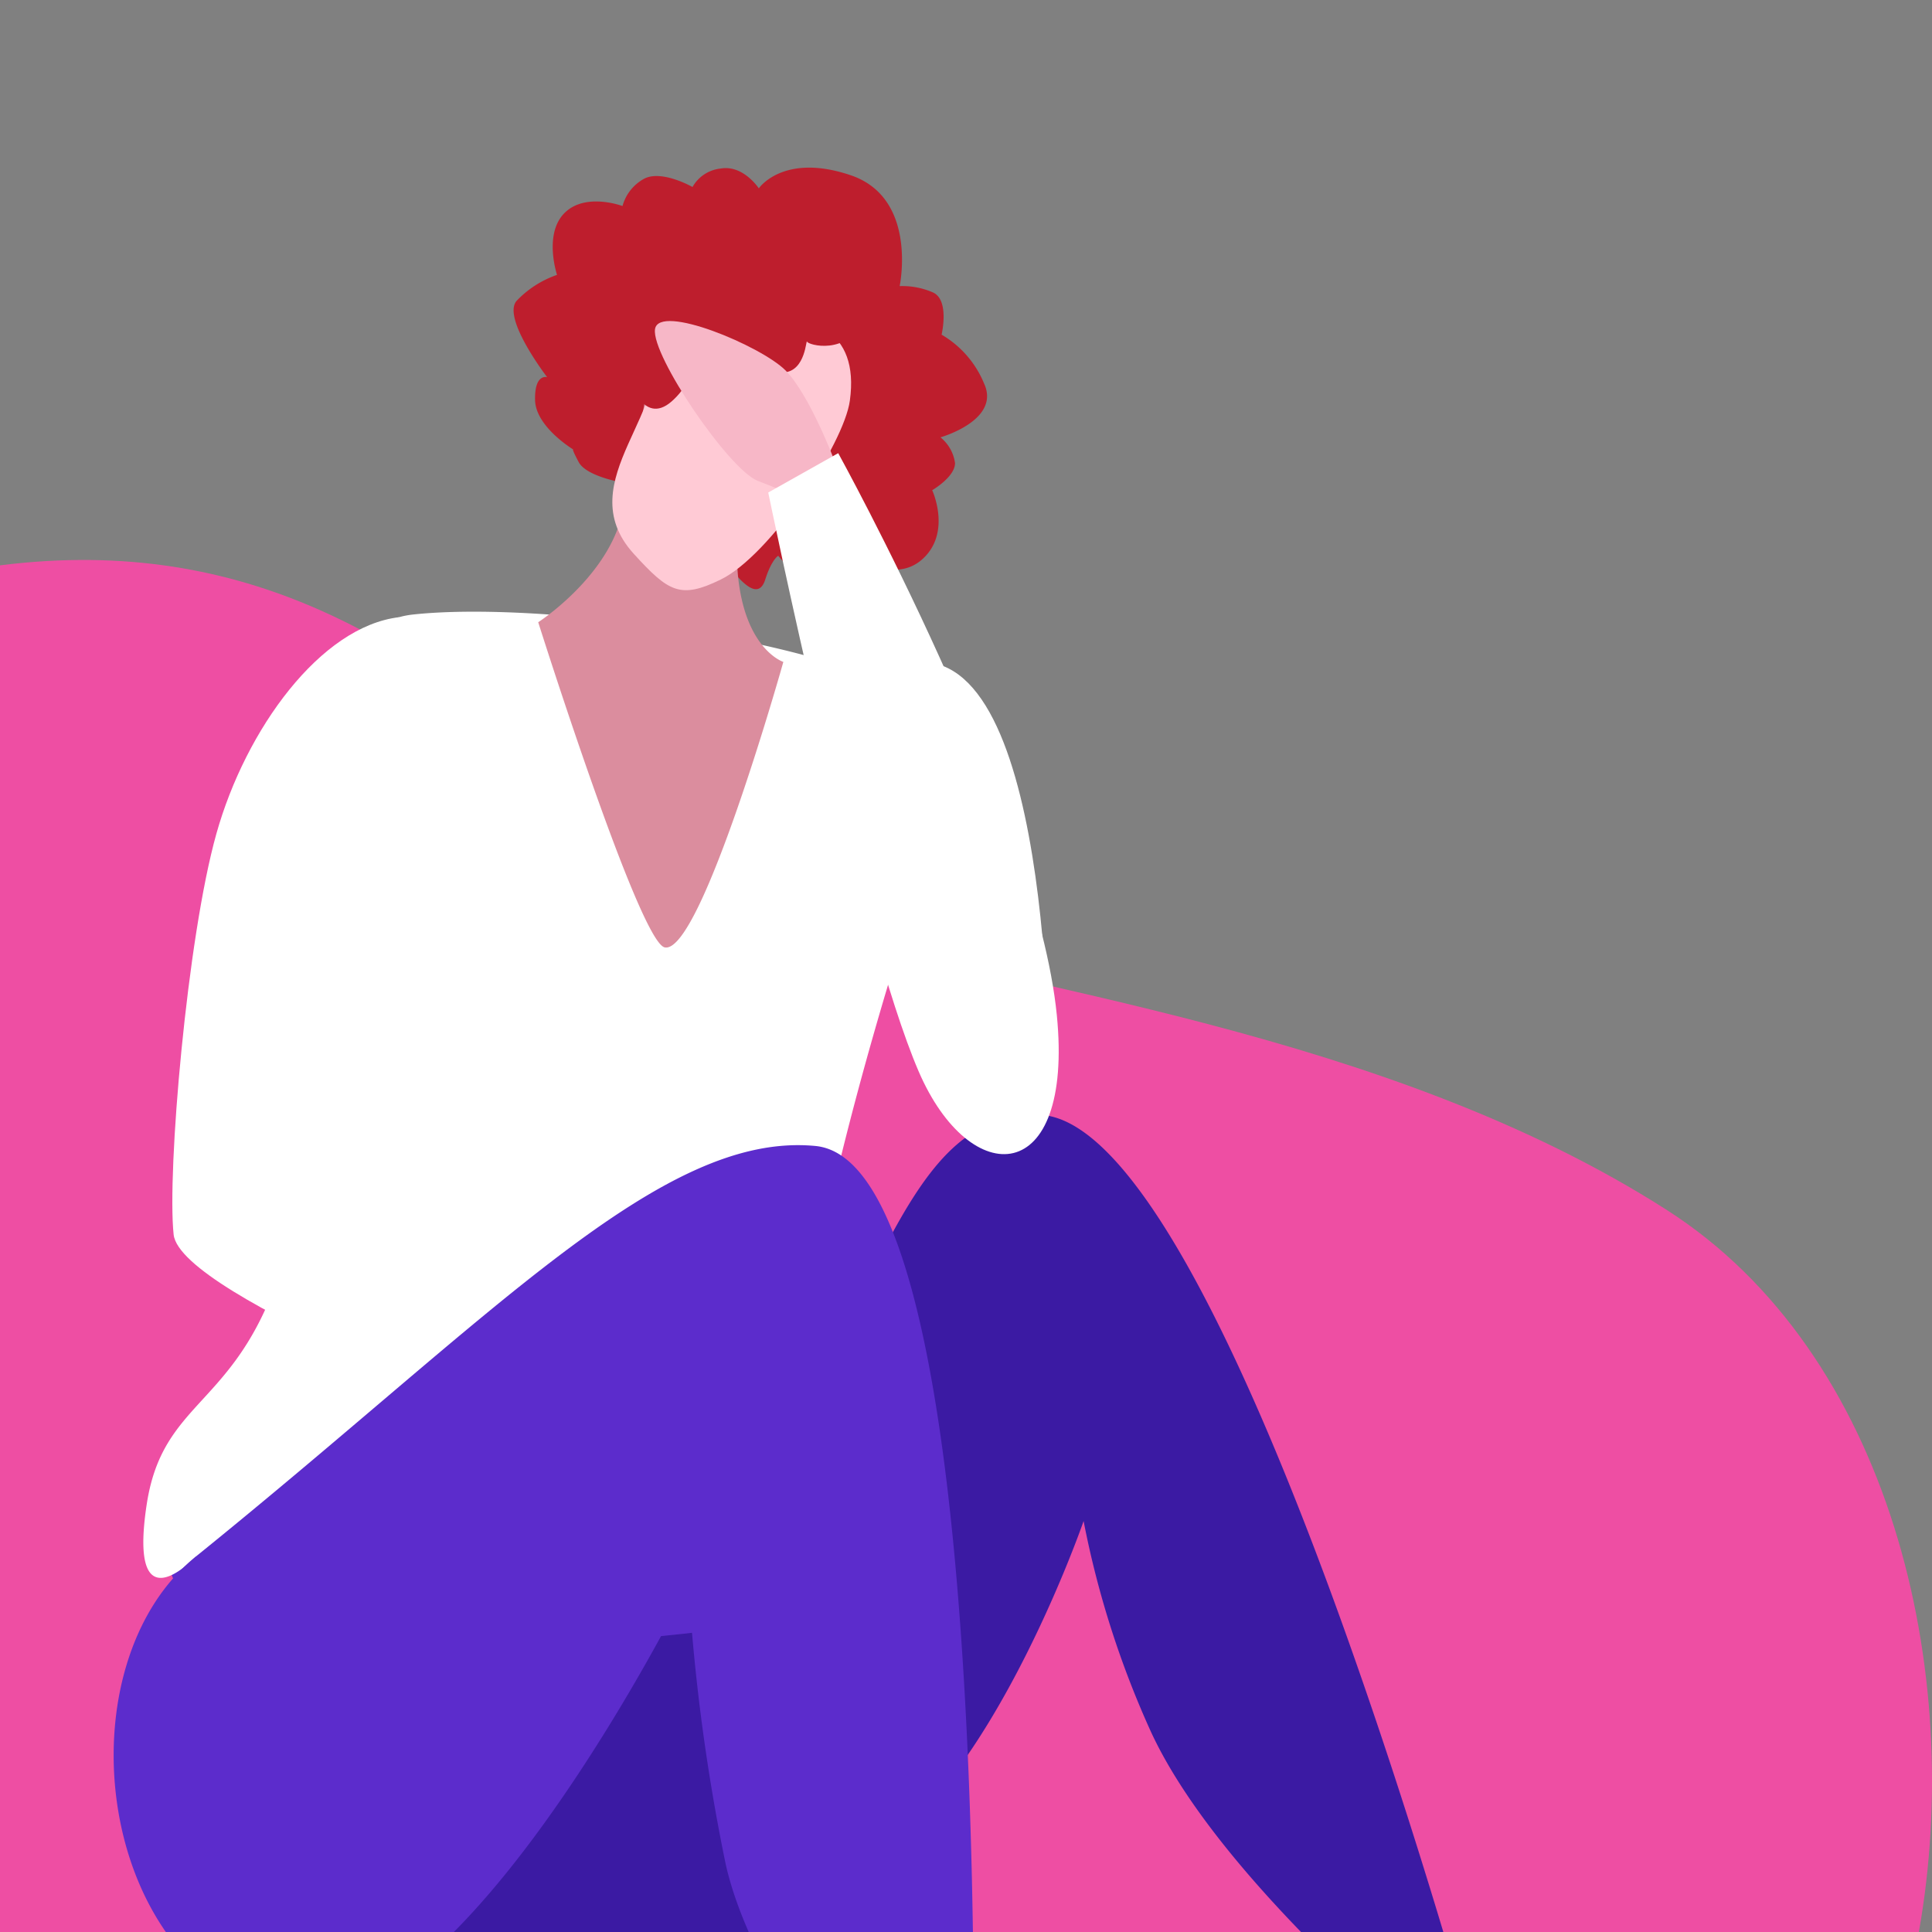 <svg xmlns="http://www.w3.org/2000/svg" width="170" height="170" viewBox="0 0 170 170">
  <rect x="0" y="0" width="170" height="170" fill="#808080" stroke="none"/>
  <defs>
    <clipPath id="clip-path">
      <rect id="Rectangle_12586" width="170" height="170" fill="#fff"/>
    </clipPath>
    <clipPath id="clip-path-2">
      <rect id="Rectangle_11960" width="120.416" height="179.545" fill="none"/>
    </clipPath>
    <clipPath id="clip-emotions">
      <rect width="170" height="170"/>
    </clipPath>
  </defs>
  <g id="emotions" clip-path="url(#clip-emotions)">
    <g id="Mask_Group_18186" clip-path="url(#clip-path)">
      <path id="Path_27789" d="M26.942,9.087C84.55-18.429,100.384,24.614,125.1,32.181c18.48,5.658,51.052,9.194,75.772,25.009,19.7,12.6,26.277,40.612,22.19,63.539H14.3C12.679,76.456-24.033,33.436,26.942,9.087" transform="translate(-54.219 49.271)" fill="#ee4ea3"/>
      <g id="Group_19767" transform="translate(10 14.755)">
        <g id="Group_19766" transform="translate(0 0)" clip-path="url(#clip-path-2)">
          <path id="Path_28991" d="M240.648,34.27c1.76,2.521,3.193,3.765,3.764,1.978s1.145-2.1,1.145-2.1,3.239,4.035,5.066,2.662,1.466-2.79,1.466-2.79,3.59,2.746,6.165.417.852-6.059.852-6.059,2-1.158,2.009-2.381a3.513,3.513,0,0,0-1.283-2.27s5.329-1.5,3.839-4.735a8.889,8.889,0,0,0-3.739-4.3s.728-3.055-.765-3.717a6.752,6.752,0,0,0-2.924-.555s1.634-7.735-4.3-9.752-8.093,1.148-8.093,1.148-1.37-2.071-3.32-1.745A3.228,3.228,0,0,0,238.015,1.7S235.353.18,233.791.955a3.9,3.9,0,0,0-1.935,2.42s-3.281-1.233-5.117.626-.645,5.431-.645,5.431a8.915,8.915,0,0,0-3.57,2.3c-1.272,1.541,2.7,6.7,2.7,6.7s-1.119-.343-1.062,2.02,3.37,4.349,3.37,4.349-.221-.188.465,1.1,3.914,1.812,3.914,1.812Z" transform="translate(-187.08 0)" fill="#be1e2d"/>
          <path id="Path_28992" d="M311.133,650s-4.076,18.779-30.737,22.546-33.457,3.536-38.609-11.273,14.086-25.25,28.231-25.391a49.241,49.241,0,0,1,23.708,5.539Z" transform="translate(-237.936 -511.254)" fill="#3b1aa3"/>
          <path id="Path_28993" d="M.026,471.863C16.98,441.135,18.718,425.2,30.745,425.2c16.519,0,39.123,83.752,39.123,83.752l-2.536.435S47.119,493.3,40.743,479.533A82.892,82.892,0,0,1,34.8,460.95s-9.853,28.582-22.894,31.19S.026,471.863.026,471.863" transform="translate(50.548 -341.865)" fill="#3b1aa3"/>
          <path id="Path_28994" d="M306.673,609.205l3.7,9.334s17.514.457,31.408-.155,21.349-2.416,21.349-2.416.177-7.2-1.588-8.075-53.72.612-54.869,1.311" transform="translate(-302.822 -488.541)" fill="#5c2ccc"/>
          <path id="Path_28995" d="M245.535,282.5s-5.977,6.424-4.31-4.583,10.335-7.9,13.645-28.7-2.556-48.294,9.807-49.623,40.411,2.887,45.317,8.515S307,223.892,299.741,258.6c-2.85,13.622,8.716,32.554,4.573,34.581s-17.851-12.553-17.851-12.553-5.106,13.523-14.545,10.6a122.343,122.343,0,0,1-18.326-7.619Z" transform="translate(-238.319 -160.278)" fill="#fff"/>
          <path id="Path_28996" d="M323.771,79.7a117.682,117.682,0,0,1-2.783,15.38c-1.548,5.324-7.249,9-7.249,9s8.888,28.14,11.13,28.61c3.2.67,10.439-25.119,10.439-25.119s-3.368-1.073-4-7.662a40.281,40.281,0,0,1,1.053-12.769Z" transform="translate(-276.38 -64.083)" fill="#db8d9e"/>
          <path id="Path_28997" d="M286.461,68.758c2.835,5.852-7.119,12.353-1.267,18.792,3.084,3.394,4.115,4,7.653,2.277,4.344-2.116,10.837-11.907,11.368-15.739,1.753-12.667-17.753-5.33-17.753-5.33" transform="translate(-239.435 -53.583)" fill="#ffcad5"/>
          <path id="Path_28998" d="M298.425,49.326c-1.572,3.19-4.958,2.223-5.05,1.929s-.108,2.542-2,2.706-3.616-2.463-3.616-2.463,1.263,1.646-1.569.649-2.158,2.119-4.731,4.368-3.79-2.135-3.79-2.135-1.652-3.589,2.226-6.452,8.672-4.353,13.425-2.183,5.1,3.581,5.1,3.581" transform="translate(-232.361 -35.948)" fill="#be1e2d"/>
          <path id="Path_28999" d="M212.66,262c-13.986-.376-16.835-23.315-18.212-26s4.457-14.315,7.825-13.766C213.484,224.07,212.66,262,212.66,262" transform="translate(-130.326 -178.669)" fill="#fff"/>
          <path id="Path_29000" d="M306.674,81.1s-2.175-5.758-4.284-7.893-11.164-5.941-11.487-3.623,6.488,12.317,9.023,13.331,3.572,1.371,3.572,1.371Z" transform="translate(-243.269 -55.367)" fill="#f7b7c7"/>
          <path id="Path_29001" d="M196.262,128.172s17.476,31.656,19.236,49.452c1.506,15.229-7.628,15.472-12.163,4.937-5.3-12.311-13.23-50.927-13.23-50.927Z" transform="translate(-132.506 -103.052)" fill="#fff"/>
          <path id="Path_29002" d="M433.438,201.818c-6.905.818-13.487,9.833-16.076,19.044s-4.352,29.79-3.764,35.277,32.081,17.247,32.081,17.247l2.021-8.035s-21.558-10.387-22.538-11.759" transform="translate(-408.32 -162.265)" fill="#fff"/>
          <path id="Path_29003" d="M303.767,532.4s2.818-91.875-13.739-93.461c-13.614-1.3-28.282,14.925-54.542,36.139-11.62,9.387-9.052,34.89,6.6,40.106s36.762-37.706,36.762-37.706a174.072,174.072,0,0,0,3.243,24.492C284.733,514.354,300,532.4,300,532.4Z" transform="translate(-228.27 -352.857)" fill="#5c2ccc"/>
        </g>
      </g>
    </g>
  </g>
</svg>
